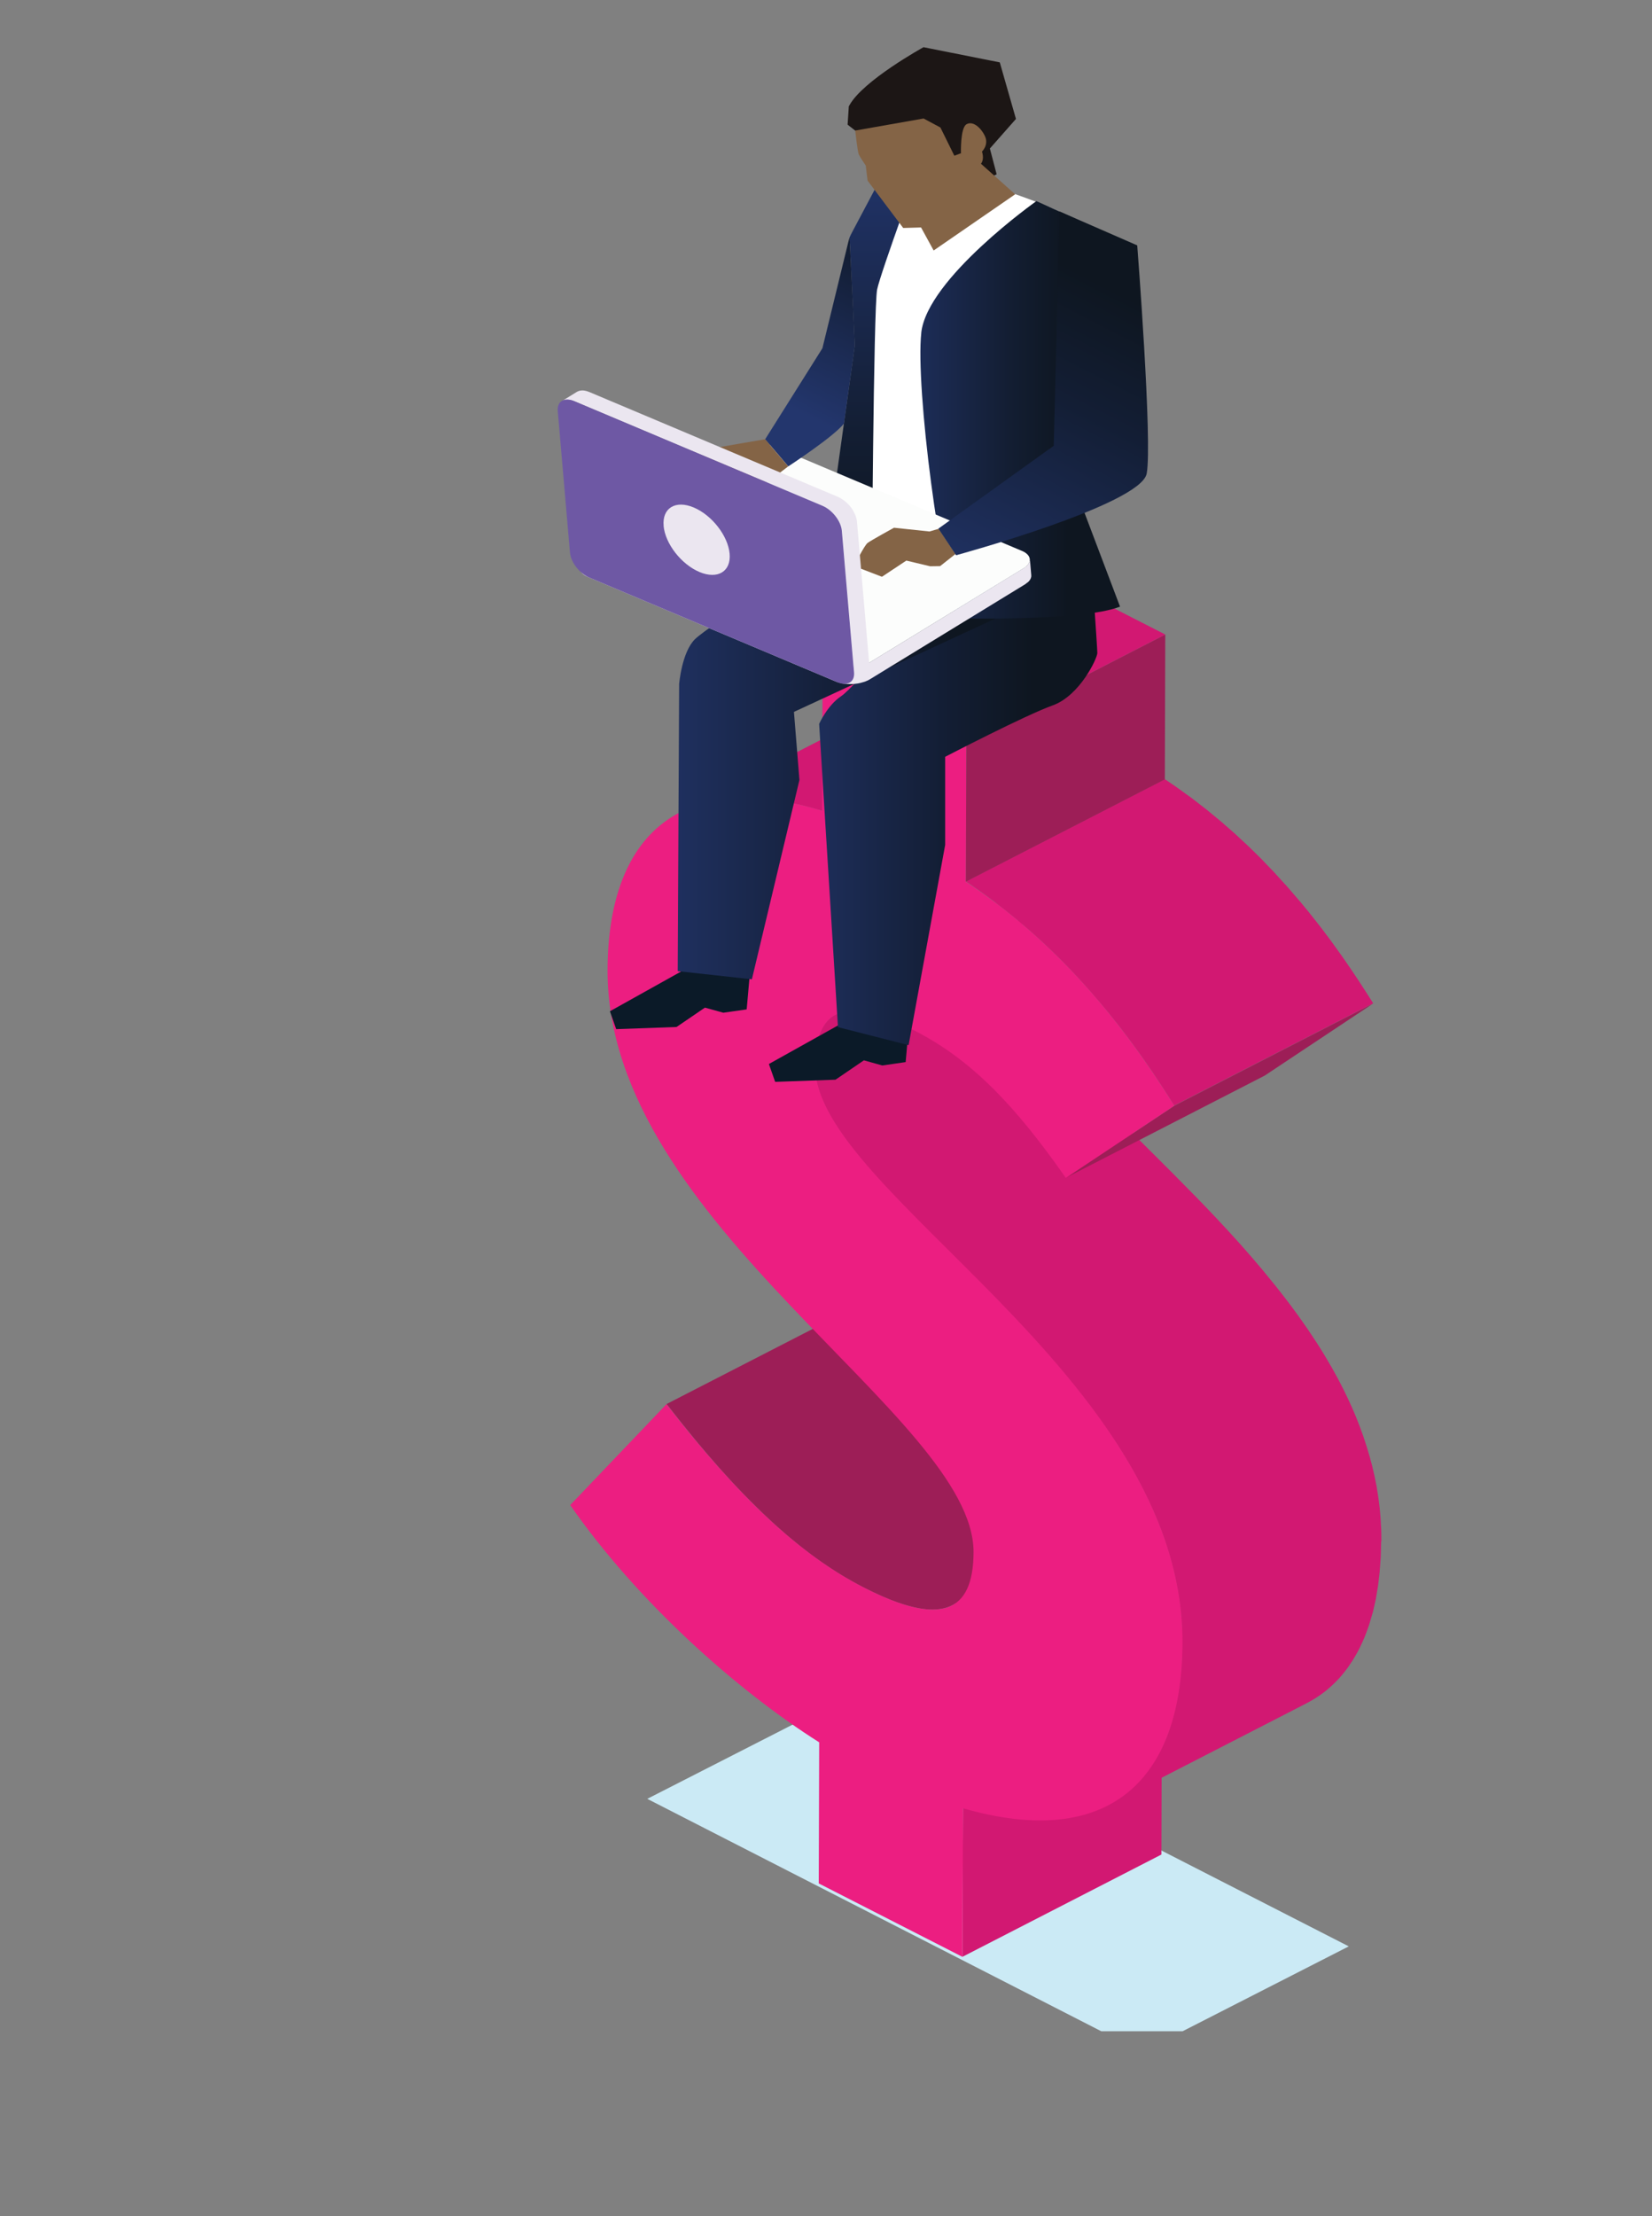 <?xml version="1.0" encoding="UTF-8"?><svg id="Layer_1" xmlns="http://www.w3.org/2000/svg" xmlns:xlink="http://www.w3.org/1999/xlink" viewBox="0 0 337 452"><rect x="0" y="0" width="337" height="452" fill="#808080" stroke="none"/><defs><style>.cls-1,.cls-2,.cls-3,.cls-4,.cls-5,.cls-6,.cls-7,.cls-8,.cls-9,.cls-10,.cls-11,.cls-12,.cls-13,.cls-14,.cls-15{fill:none;}.cls-16{fill:url(#linear-gradient);}.cls-2{clip-path:url(#clippath-8);}.cls-3{clip-path:url(#clippath-7);}.cls-4{clip-path:url(#clippath-6);}.cls-5{clip-path:url(#clippath-9);}.cls-6{clip-path:url(#clippath-5);}.cls-7{clip-path:url(#clippath-3);}.cls-8{clip-path:url(#clippath-4);}.cls-17{fill:#ebe6f0;}.cls-18{fill:#ec1e81;}.cls-19{fill:#fcfdfc;}.cls-20{fill:#fff;}.cls-21{fill:#cbeaf5;}.cls-22{fill:#d21872;}.cls-23{fill:#0b1a28;}.cls-24{fill:#1c1615;}.cls-25{fill:#6e58a4;}.cls-26{fill:#9d1e57;}.cls-27{fill:#846446;}.cls-9{clip-path:url(#clippath-13);}.cls-10{clip-path:url(#clippath-14);}.cls-11{clip-path:url(#clippath-12);}.cls-12{clip-path:url(#clippath-11);}.cls-13{clip-path:url(#clippath-10);}.cls-14{clip-path:url(#clippath-15);}.cls-28{fill:url(#linear-gradient-3);}.cls-29{fill:url(#linear-gradient-4);}.cls-30{fill:url(#linear-gradient-2);}.cls-31{fill:url(#linear-gradient-6);}.cls-32{fill:url(#linear-gradient-5);}.cls-15{clip-path:url(#clippath);}</style><clipPath id="clippath"><rect class="cls-1" x="-438.63" y="-23.4" width="792" height="488.41"/></clipPath><clipPath id="clippath-1"><rect class="cls-1" x="-438.63" y="-23.4" width="792" height="488.41"/></clipPath><clipPath id="clippath-3"><rect class="cls-1" x="113.77" y="9.63" width="168.02" height="404.67"/></clipPath><clipPath id="clippath-4"><rect class="cls-1" x="96.37" y="9.63" width="202.82" height="404.67"/></clipPath><clipPath id="clippath-5"><path class="cls-1" d="m187.6,124.27s-13.16,15.83-16,17.72c-2.84,1.89-4.5,5.66-4.5,5.66l3.84,61.85,14.41,3.67,7.46-40.84v-17.97s16.35-8.49,21.92-10.48c5.57-1.99,9.12-9.64,9.12-10.69s-1.18-17.82-1.18-17.82l-35.43-.73.36,9.64Z"/></clipPath><linearGradient id="linear-gradient" x1="2919.77" y1="549.79" x2="2920.77" y2="549.79" gradientTransform="translate(-165571.26 31372.08) scale(56.76 -56.76)" gradientUnits="userSpaceOnUse"><stop offset="0" stop-color="#23366d"/><stop offset=".67" stop-color="#131e35"/><stop offset="1" stop-color="#0e1620"/></linearGradient><clipPath id="clippath-6"><path class="cls-1" d="m141.74,130.4c-2.67,2.67-3.2,9.12-3.2,9.12l-.29,58.56,15.13,1.66,9.7-40.65-1.12-13.89,45.54-21.1-10.47-9.27-29.93-1.57s-22.7,14.47-25.36,17.14"/></clipPath><linearGradient id="linear-gradient-2" x1="2930.63" y1="549.63" x2="2931.63" y2="549.63" gradientTransform="translate(-202789.55 38215.06) scale(69.24 -69.24)" xlink:href="#linear-gradient"/><clipPath id="clippath-7"><rect class="cls-1" x="96.37" y="9.63" width="202.82" height="404.67"/></clipPath><clipPath id="clippath-8"><path class="cls-1" d="m187.94,67.86c-1.23,11.08,3.96,51.01,7.74,58.26,0,0,25.25.61,32.8-2.39l-9.96-26.31,3.49-48.25c.14-1.98-1.06-3.85-3.06-4.75l-7.53-3.4s-22.27,15.76-23.49,26.85"/></clipPath><linearGradient id="linear-gradient-3" x1="3063.94" y1="549.83" x2="3064.94" y2="549.83" gradientTransform="translate(125012.01 22476.65) rotate(-180) scale(40.73)" gradientUnits="userSpaceOnUse"><stop offset="0" stop-color="#0e1620"/><stop offset=".3" stop-color="#131e33"/><stop offset=".91" stop-color="#203265"/><stop offset="1" stop-color="#23366d"/></linearGradient><clipPath id="clippath-9"><path class="cls-1" d="m173.29,48.34l1.09,22.08-5.66,40.57c1.2,5.47,9.12,9.77,9.12,9.77,0,0,.36-58.19,1.09-61.71.72-3.52,9.48-27.35,9.48-27.35l-5.66-1.16-9.45,17.81Z"/></clipPath><linearGradient id="linear-gradient-4" x1="2980.41" y1="512.56" x2="2981.3" y2="512.56" gradientTransform="translate(-47909.34 279735.69) rotate(-90) scale(93.82)" xlink:href="#linear-gradient-3"/><clipPath id="clippath-10"><rect class="cls-1" x="96.37" y="9.63" width="202.82" height="404.67"/></clipPath><clipPath id="clippath-11"><path class="cls-1" d="m214.96,90.92l-23.53,16.9,3.61,5.43s37.67-10.27,38.88-16.66c1.2-6.39-1.93-46.54-1.93-46.54l-15.85-6.92-1.18,47.78Z"/></clipPath><linearGradient id="linear-gradient-5" x1="2960.7" y1="587.74" x2="2961.65" y2="587.74" gradientTransform="translate(-65166.6 229738.33) rotate(-62.88) scale(79.09 -79.09)" xlink:href="#linear-gradient"/><clipPath id="clippath-12"><path class="cls-1" d="m167.75,71.06l-11.66,18.53,4.71,5.54s9.31-6.08,11.36-8.74l2.23-15.97-1.09-22.08-5.54,22.72Z"/></clipPath><linearGradient id="linear-gradient-6" x1="2950.56" y1="608.01" x2="2951.51" y2="608.01" gradientTransform="translate(-41555.2 150766.57) rotate(-62.88) scale(51.9 -51.9)" xlink:href="#linear-gradient"/><clipPath id="clippath-13"><rect class="cls-1" x="96.37" y="9.63" width="202.82" height="404.67"/></clipPath><clipPath id="clippath-14"><rect class="cls-1" x="113.77" y="9.63" width="168.02" height="404.67"/></clipPath><clipPath id="clippath-15"><rect class="cls-1" x="96.37" y="9.63" width="202.82" height="404.67"/></clipPath></defs><g class="cls-15"><polygon class="cls-21" points="132.04 366.9 224.65 414.3 241.25 414.3 275.14 396.99 174.23 345.36 132.04 366.9"/><polygon class="cls-22" points="196.43 368.82 237.01 347.95 236.92 378.26 196.33 399.12 196.43 368.82"/><g class="cls-7"><path class="cls-26" d="m234.75,306.6c-.31.16-.64.29-.98.4-.09.03-.17.06-.26.08-.23.07-.47.12-.71.17-.08.02-.16.04-.24.05-.15.02-.3.04-.46.06-.14.02-.27.04-.41.05-.12,0-.25,0-.37.02-.17,0-.35.02-.52.02-.12,0-.24,0-.36-.01-.19,0-.38-.01-.57-.03-.12,0-.25-.02-.37-.03-.2-.02-.39-.04-.59-.07-.13-.02-.27-.04-.41-.06-.2-.03-.41-.07-.62-.11-.14-.03-.29-.05-.43-.09-.21-.05-.42-.09-.64-.15-.16-.04-.32-.08-.48-.12-.21-.06-.43-.12-.65-.18-.18-.05-.35-.1-.53-.15-.2-.06-.4-.13-.6-.2-.23-.07-.46-.15-.69-.23-.19-.07-.38-.14-.57-.21-.28-.1-.56-.21-.84-.32-.19-.07-.38-.15-.57-.23-.33-.14-.67-.28-1.01-.42-.19-.08-.38-.16-.57-.25-.47-.21-.95-.43-1.43-.66-.12-.06-.24-.11-.36-.17-.54-.26-1.09-.53-1.65-.82-.8-.41-1.59-.83-2.38-1.28l-.06-.03c-.75-.42-1.49-.86-2.24-1.32-.25-.15-.51-.32-.76-.48-.5-.31-1-.63-1.5-.96-.31-.2-.61-.41-.92-.62-.45-.31-.91-.62-1.36-.95-.34-.24-.68-.49-1.02-.74-.43-.32-.87-.64-1.3-.97-.37-.28-.73-.56-1.1-.85-.42-.33-.84-.67-1.26-1.01-.39-.32-.79-.64-1.18-.97-.41-.34-.81-.69-1.22-1.04-.42-.36-.83-.72-1.25-1.1-.4-.36-.8-.72-1.2-1.09-.44-.4-.88-.81-1.32-1.23-.39-.37-.78-.75-1.18-1.13-.48-.46-.95-.93-1.43-1.4-.53-.53-1.07-1.06-1.61-1.62-.1-.1-.19-.2-.29-.3-.73-.75-1.46-1.52-2.19-2.31-.17-.19-.35-.38-.52-.56-.75-.81-1.51-1.64-2.27-2.5-.1-.11-.2-.23-.29-.34-.7-.79-1.4-1.59-2.11-2.41-.27-.31-.53-.63-.8-.94-.6-.71-1.21-1.43-1.82-2.17-.15-.18-.3-.36-.45-.54-.77-.94-1.55-1.89-2.33-2.87-.15-.19-.3-.38-.46-.57-.82-1.02-1.63-2.06-2.46-3.13l-40.59,20.86c.83,1.07,1.65,2.11,2.46,3.13.15.19.3.38.45.57.78.98,1.56,1.93,2.33,2.87.15.18.3.36.44.54.26.32.53.64.79.96.34.41.69.81,1.03,1.21.27.32.54.64.8.95.71.82,1.41,1.62,2.1,2.41.1.11.2.23.3.34l.04.05c.74.84,1.49,1.65,2.22,2.45.17.19.35.38.52.57.18.2.37.4.55.59.55.58,1.1,1.16,1.64,1.72.1.1.19.2.29.29.33.34.67.69,1,1.02.2.21.41.39.61.6.48.48.96.94,1.43,1.41.21.2.42.42.63.62.18.18.36.33.54.51.44.42.88.82,1.32,1.23.23.21.46.43.69.64.17.15.34.3.51.45.42.37.84.74,1.25,1.1.24.21.48.42.71.63.17.15.34.28.51.42.39.33.79.65,1.18.97.24.19.48.4.71.59.18.14.36.28.54.42.37.29.73.57,1.1.85.22.17.45.35.67.52.21.16.42.3.63.46.34.25.68.49,1.02.73.19.14.38.28.58.42.26.18.53.35.79.53.31.21.61.42.92.62.14.09.28.19.42.29.36.24.72.45,1.08.68.25.16.5.32.76.47l.23.14c.67.41,1.34.8,2.01,1.17h0s.05.03.05.03c.64.36,1.28.71,1.93,1.04.15.08.31.16.46.24.56.29,1.11.56,1.65.82l.09.04c.1.05.18.08.28.13.49.23.96.45,1.43.66.08.04.17.08.26.12.11.05.21.09.32.13.34.15.68.29,1.01.42.12.05.24.1.35.15l.22.08c.29.11.57.22.84.32.14.05.28.11.41.15l.16.05c.23.08.46.16.69.23.15.05.31.11.46.15l.14.04c.18.05.35.1.53.15.16.05.33.1.49.14l.17.04c.16.04.32.08.48.12.14.03.29.07.43.1l.21.04c.15.03.29.06.43.09.11.02.23.05.34.07.09.02.18.03.27.04.14.02.27.04.41.06.08.01.17.03.25.04.12.01.23.02.35.03.12.01.25.02.37.03l.16.02c.14,0,.27,0,.41.01.12,0,.24,0,.36.01h.1c.15,0,.28,0,.42-.02.12,0,.25,0,.38-.02h.07c.12-.01.23-.03.34-.05.15-.02.31-.03.46-.06h.07s.17-.05.17-.05c.24-.05.48-.1.71-.17l.14-.03.12-.05c.34-.11.67-.24.98-.4l40.59-20.86Z"/><path class="cls-22" d="m281.79,314.37v-.19c0-.71,0-1.43-.03-2.13,0-.08,0-.15-.01-.23-.01-.29-.03-.59-.05-.88-.02-.38-.03-.76-.06-1.14,0-.13-.02-.25-.03-.38-.02-.32-.06-.64-.08-.96-.03-.3-.05-.59-.08-.89-.02-.18-.05-.37-.07-.55-.04-.32-.08-.63-.12-.95-.03-.23-.05-.46-.09-.68-.04-.25-.08-.51-.12-.76-.05-.29-.09-.59-.14-.88-.03-.15-.05-.31-.07-.46-.06-.35-.14-.71-.21-1.06-.05-.26-.1-.52-.15-.77-.02-.08-.03-.16-.05-.25-.12-.56-.25-1.12-.39-1.68-.03-.11-.05-.22-.08-.33v-.04c-.18-.69-.36-1.37-.55-2.05l-.04-.15c-.06-.22-.13-.44-.2-.66-.12-.41-.24-.82-.37-1.23-.03-.11-.08-.22-.11-.34-.09-.28-.18-.55-.27-.83-.1-.29-.18-.57-.28-.86-.06-.18-.13-.35-.19-.53-.1-.29-.21-.57-.31-.86-.08-.2-.15-.41-.22-.61-.1-.26-.2-.51-.3-.76-.1-.27-.21-.53-.31-.79-.05-.13-.1-.26-.15-.39-.15-.38-.32-.75-.47-1.12-.09-.21-.18-.42-.27-.63l-.07-.17c-.28-.64-.57-1.27-.87-1.9l-.02-.04c-.05-.1-.09-.19-.14-.29-.25-.52-.5-1.05-.76-1.56-.04-.07-.08-.14-.11-.22-.2-.41-.42-.81-.62-1.21-.15-.29-.29-.57-.45-.86l-.11-.19c-.22-.4-.44-.8-.66-1.2-.16-.29-.32-.58-.48-.87l-.1-.16c-.23-.4-.47-.8-.71-1.21-.17-.29-.33-.58-.51-.87l-.07-.12c-.5-.83-1.02-1.66-1.55-2.48-.13-.21-.27-.41-.4-.61-.41-.62-.82-1.25-1.24-1.87-.08-.11-.15-.23-.23-.34-.11-.17-.23-.33-.34-.49-.37-.54-.74-1.07-1.12-1.6-.19-.27-.39-.55-.58-.82-.43-.59-.86-1.18-1.3-1.77-.11-.15-.22-.31-.34-.46l-.08-.1c-.79-1.05-1.59-2.08-2.41-3.11-.15-.19-.3-.38-.45-.57-.8-1-1.62-2-2.44-2.99l-.16-.2-.17-.2c-1.4-1.67-2.83-3.32-4.27-4.94l-.03-.03-.02-.03c-.76-.85-1.52-1.69-2.29-2.52-.2-.21-.39-.43-.59-.64-.71-.77-1.42-1.53-2.13-2.29l-.14-.15-.03-.03c-1.32-1.4-2.65-2.78-3.98-4.15-.11-.11-.22-.23-.34-.34-1.25-1.28-2.49-2.54-3.74-3.79l-.16-.17c-.08-.08-.17-.17-.25-.25-.83-.83-1.65-1.65-2.47-2.47-.18-.19-.37-.37-.55-.55-.77-.77-1.54-1.54-2.31-2.3-.81-.81-1.62-1.61-2.41-2.4-.19-.19-.39-.39-.58-.58-.8-.8-1.59-1.59-2.37-2.37-.09-.09-.18-.18-.26-.27-1.02-1.03-2.02-2.04-2.99-3.04-.1-.1-.19-.2-.29-.29-.96-.98-1.89-1.95-2.79-2.91-.17-.18-.33-.35-.5-.53-.35-.38-.71-.75-1.05-1.13-.2-.21-.39-.42-.58-.63-.34-.37-.68-.74-1.01-1.11-.19-.21-.37-.41-.55-.62-.21-.24-.42-.47-.62-.71-.22-.25-.45-.51-.66-.76-.2-.24-.4-.47-.6-.7-.2-.23-.4-.47-.59-.7-.49-.59-.97-1.17-1.43-1.75l-.06-.08c-.43-.55-.85-1.09-1.25-1.63-.13-.17-.25-.34-.37-.51-.31-.42-.61-.84-.9-1.26-.11-.16-.22-.32-.33-.48-.38-.56-.74-1.11-1.08-1.66-.25-.4-.48-.79-.71-1.19-.06-.1-.12-.21-.18-.31-.18-.33-.36-.65-.53-.98-.04-.08-.09-.17-.13-.25-.2-.39-.39-.79-.57-1.17l-.07-.14c-.17-.39-.34-.77-.49-1.16l-.05-.13c-.15-.39-.29-.78-.42-1.17l-.03-.1c-.13-.41-.25-.82-.35-1.22h0c-.1-.42-.18-.82-.25-1.22l-.02-.1c-.06-.37-.11-.74-.14-1.11v-.11c-.04-.39-.06-.78-.06-1.17,0-.09,0-.17,0-.26,0-.33.01-.66.02-.97,0-.13.01-.26.02-.39.01-.24.03-.47.05-.69.01-.13.02-.27.04-.4.02-.21.04-.41.07-.61.02-.12.03-.25.05-.37.03-.19.06-.37.09-.56.02-.11.04-.23.06-.34.04-.2.09-.4.13-.59.02-.08.04-.16.06-.24.07-.27.15-.53.23-.78l.03-.09c.08-.23.16-.44.24-.65.03-.07.06-.14.09-.21.08-.18.17-.36.25-.53l.11-.2c.15-.26.3-.51.46-.74l.1-.12c.11-.14.21-.28.33-.4l.16-.17c.1-.11.21-.21.32-.31l.18-.16c.12-.1.24-.19.36-.27l.17-.12c.18-.12.36-.23.56-.33h0,0l-40.59,20.86c-.19.1-.38.21-.56.33l-.16.12c-.12.09-.24.18-.36.27l-.18.16c-.11.1-.21.2-.32.31l-.16.17c-.11.13-.22.26-.33.4l-.09.11v.02c-.18.23-.33.48-.48.74l-.05.08-.06.12c-.09.17-.17.35-.25.53l-.07.14-.03.07c-.09.21-.17.42-.24.65l-.03.09h0c-.08.26-.16.52-.23.79v.03s-.06.21-.06.21c-.05.19-.09.39-.13.59l-.02.08c-.02.08-.03.18-.05.26-.03.18-.06.37-.09.55l-.02.12c-.01.08-.02.17-.03.25-.03.2-.05.41-.07.62l-.02.19v.21c-.03.23-.05.46-.06.7,0,.08-.01.16-.02.25v.14c-.02.32-.03.64-.03.97v.18s0,.08,0,.08c0,.16,0,.33,0,.49,0,.17.02.35.03.52v.15s.02.11.02.11c0,.09.01.18.02.27.02.18.04.35.07.53.01.11.03.21.05.32l.02.1.02.12c.03.18.07.36.11.54.04.18.08.36.12.54h0s0,.03,0,.03c.04.18.09.36.14.54.06.2.11.39.18.59l.03.09.03.1c.04.14.09.27.14.41.07.2.14.4.22.6l.06.15.05.13c.04.11.08.21.13.32.08.2.17.4.26.61.03.08.07.15.1.23l.07.14c.04.08.07.16.11.24.13.27.26.54.4.82l.06.11c.04.08.09.17.13.25.1.19.19.37.29.56.08.14.16.27.23.41.06.1.12.21.18.31.04.07.08.14.12.21.18.31.37.63.57.94l.02.03c.34.55.71,1.1,1.08,1.66.11.16.22.32.33.48.29.42.59.84.9,1.27.12.17.24.33.37.5.4.54.82,1.08,1.25,1.63l.07.09c.46.58.94,1.16,1.42,1.75l.15.18c.14.17.3.35.44.52.2.23.4.47.6.7.22.25.44.51.66.76.21.24.41.47.62.71.06.07.12.14.18.21.12.14.25.27.37.41.33.37.66.74,1.01,1.11.19.21.39.42.58.63.35.38.7.75,1.05,1.13.12.13.23.25.36.38l.14.15c.91.96,1.84,1.93,2.8,2.91.1.1.19.2.28.29.98,1,1.98,2.02,3,3.05l.13.13.12.12c.79.79,1.59,1.59,2.39,2.4.17.17.35.35.53.52.83.83,1.67,1.66,2.51,2.5.74.74,1.49,1.48,2.24,2.23.19.19.37.37.56.56.82.82,1.64,1.64,2.46,2.47.14.14.27.28.41.41,1.24,1.25,2.49,2.52,3.74,3.8.11.11.22.23.34.34,1.33,1.36,2.65,2.75,3.98,4.15l.17.18c.71.76,1.42,1.52,2.13,2.29.2.21.39.42.59.64.77.84,1.53,1.68,2.29,2.53l.05.05c1.45,1.62,2.87,3.27,4.27,4.94.11.13.22.27.33.4.83.99,1.64,1.98,2.44,2.99.15.19.3.38.45.57.81,1.03,1.62,2.07,2.41,3.11.14.19.28.38.42.57.43.58.86,1.17,1.29,1.76.2.27.39.55.59.82.38.53.75,1.06,1.12,1.59.19.28.39.56.58.84.42.62.83,1.24,1.24,1.87.13.2.27.4.4.61.53.82,1.04,1.65,1.55,2.48.2.33.39.66.58.99.24.4.48.8.71,1.21.19.34.38.68.57,1.02.22.4.45.81.67,1.21.19.35.36.7.55,1.04.21.4.42.81.63,1.22.3.59.59,1.19.87,1.79.04.09.09.19.14.28.33.7.65,1.4.96,2.11.09.21.18.42.27.63.21.5.42,1,.63,1.51.11.26.21.53.31.79.18.46.35.92.52,1.38.11.29.21.57.31.86.16.46.32.93.48,1.39.09.28.18.55.27.83.16.52.32,1.04.47,1.56.07.22.14.45.2.67.21.74.41,1.49.59,2.24.03.11.05.23.08.34.15.64.3,1.27.43,1.92.05.26.1.52.15.78.1.5.19,1.01.28,1.51.05.29.1.59.14.88.08.48.14.96.21,1.44.04.32.08.63.12.95.05.48.1.95.15,1.43.03.32.06.64.08.96.04.51.07,1.01.09,1.52.01.29.03.59.04.88.03.78.04,1.57.04,2.36,0,.42-.02.83-.03,1.25-.01.64-.02,1.28-.05,1.91-.02.43-.05.84-.08,1.26-.03.56-.07,1.13-.12,1.67-.04.42-.09.83-.14,1.25-.06.53-.11,1.06-.18,1.57-.06.41-.13.8-.19,1.2-.08.51-.16,1.01-.25,1.51-.07.38-.16.74-.24,1.12-.11.51-.22,1.02-.34,1.51-.09.35-.19.69-.28,1.03-.14.52-.29,1.04-.45,1.54-.19.6-.38,1.19-.59,1.76v.03c-.25.65-.52,1.28-.79,1.89-.07.16-.14.32-.22.48-.28.62-.58,1.22-.89,1.8-.04.08-.09.16-.14.24-.29.52-.59,1.03-.91,1.53-.12.19-.25.38-.38.56-.27.4-.54.79-.82,1.17-.1.13-.19.25-.29.38-.39.5-.79.98-1.21,1.45l-.07.08c-.4.44-.82.85-1.25,1.26-.11.11-.23.21-.35.32-.46.42-.93.82-1.42,1.2l-.04.03c-.48.37-.98.71-1.49,1.04-.13.09-.27.17-.4.25-.53.33-1.07.65-1.64.93l40.59-20.86c.56-.29,1.11-.61,1.64-.93.14-.08.27-.17.4-.25.51-.33,1.01-.67,1.49-1.04l.05-.03c.49-.38.96-.78,1.42-1.2.12-.1.23-.21.35-.32.43-.4.85-.82,1.25-1.26l.07-.07c.42-.46.82-.95,1.21-1.45.1-.13.2-.25.29-.38.11-.14.22-.28.32-.42.17-.24.33-.5.5-.75.13-.19.26-.37.38-.56.31-.49.61-1,.9-1.52.05-.08.1-.16.14-.25l.02-.03c.31-.57.6-1.16.87-1.77.07-.16.14-.32.22-.48.08-.19.17-.37.25-.56.18-.44.36-.88.53-1.34v-.04c.17-.43.33-.87.48-1.32.05-.14.08-.29.13-.44.16-.5.31-1.02.45-1.54.07-.24.14-.46.21-.7.03-.11.05-.23.08-.34.12-.49.23-1,.34-1.51.06-.28.14-.56.19-.85.02-.09.03-.18.04-.27.09-.49.17-1,.25-1.5.05-.33.12-.65.16-.98.01-.07.02-.15.03-.23.07-.51.12-1.04.18-1.56.04-.36.09-.7.12-1.07v-.19c.06-.55.09-1.11.13-1.67.02-.37.06-.74.08-1.12v-.15c.03-.63.04-1.27.05-1.91,0-.36.02-.7.03-1.06"/></g><g class="cls-8"><path class="cls-22" d="m142.3,164.2c.18-.06.36-.12.54-.18.33-.1.68-.19,1.02-.28.21-.05.42-.11.63-.17.4-.09.8-.17,1.21-.25.17-.03.34-.07.51-.1.14-.02.28-.04.42-.06.38-.06.77-.12,1.16-.16.2-.02.4-.04.6-.06.35-.04.71-.07,1.07-.09.17-.01.34-.02.52-.03.39-.02.79-.03,1.19-.04.15,0,.31,0,.46-.01.18,0,.37,0,.56,0,.64,0,1.28.02,1.94.06.22.01.44.02.66.04.75.05,1.5.12,2.27.21h.1c.78.1,1.59.23,2.4.36.24.04.49.09.73.13.58.1,1.16.22,1.75.34.26.06.53.11.8.17.67.15,1.35.32,2.03.5.17.05.34.08.51.13.77.21,1.54.43,2.33.67l40.59-20.86c-.79-.24-1.56-.46-2.33-.67l-.11-.03c-.14-.04-.27-.06-.4-.1-.68-.18-1.36-.34-2.02-.5-.11-.03-.23-.06-.34-.08-.16-.03-.3-.06-.46-.09-.59-.12-1.17-.24-1.74-.34-.16-.03-.33-.07-.49-.1-.08-.02-.17-.02-.25-.04-.81-.14-1.61-.26-2.39-.35h-.02s-.09-.01-.09-.01c-.77-.09-1.52-.16-2.27-.21-.09,0-.19-.02-.29-.03-.12,0-.24,0-.37-.01-.66-.03-1.3-.05-1.94-.06-.12,0-.24-.01-.35-.01h-.2c-.16,0-.31.01-.46.02-.4,0-.8.02-1.19.04-.17,0-.34.02-.52.03-.12,0-.25.01-.37.02-.24.02-.47.05-.7.07-.2.02-.4.04-.6.06-.39.05-.78.1-1.16.16-.14.02-.28.04-.42.06h-.07c-.15.04-.3.08-.45.1-.41.08-.81.16-1.21.25-.21.05-.42.11-.64.17-.34.09-.68.18-1.02.28l-.21.06c-.11.04-.22.08-.33.12-.46.15-.91.31-1.36.49-.17.07-.35.13-.52.21-.58.24-1.15.5-1.71.78h0l-40.59,20.86c.55-.28,1.13-.54,1.71-.78.17-.07.34-.14.52-.2.45-.18.9-.34,1.36-.49"/><polygon class="cls-26" points="239.55 225.53 280.14 204.66 258 219.38 217.42 240.24 239.55 225.53"/><path class="cls-22" d="m203.09,184.14c.5.38.98.76,1.47,1.14.55.43,1.1.86,1.64,1.3.48.39.95.77,1.42,1.16.54.45,1.07.9,1.59,1.35.45.39.89.77,1.33,1.16.53.47,1.05.94,1.57,1.41.42.38.84.77,1.25,1.16.52.49,1.03.98,1.54,1.48.39.38.79.76,1.17,1.15.51.5,1,1.01,1.5,1.52.39.4.78.8,1.16,1.2.45.48.9.96,1.34,1.44.45.48.89.97,1.33,1.46.37.41.73.83,1.1,1.25.58.66,1.16,1.33,1.73,2,.44.52.87,1.03,1.3,1.55.3.36.59.72.89,1.08.5.62,1,1.25,1.49,1.88.26.32.51.65.77.97.61.79,1.2,1.58,1.79,2.37.13.18.27.35.4.53.72.98,1.43,1.96,2.13,2.95.2.29.4.58.6.86.5.71.99,1.42,1.48,2.14.26.38.51.76.76,1.14.38.57.77,1.15,1.14,1.73.86,1.32,1.72,2.64,2.55,3.98l40.59-20.86c-.84-1.34-1.69-2.66-2.55-3.98-.1-.16-.2-.32-.3-.47-.28-.42-.56-.83-.84-1.25-.25-.38-.51-.76-.76-1.14-.49-.72-.98-1.43-1.48-2.15-.2-.29-.39-.57-.6-.86-.7-.99-1.41-1.98-2.13-2.96-.13-.18-.27-.36-.4-.53-.52-.7-1.04-1.4-1.57-2.09-.07-.1-.15-.19-.22-.28-.25-.33-.51-.65-.77-.98-.49-.63-.99-1.26-1.49-1.88-.29-.36-.59-.72-.89-1.08-.27-.32-.53-.65-.8-.98-.16-.19-.33-.38-.5-.57-.57-.67-1.15-1.34-1.73-2.01-.24-.28-.47-.56-.72-.83-.13-.14-.26-.28-.39-.42-.44-.49-.88-.97-1.33-1.46-.31-.34-.62-.68-.93-1.02-.13-.14-.27-.28-.41-.42-.38-.4-.77-.8-1.15-1.2-.33-.33-.64-.67-.97-1.01-.17-.17-.35-.34-.53-.52-.39-.39-.78-.77-1.17-1.15-.29-.28-.58-.58-.88-.86-.22-.21-.45-.41-.67-.62-.41-.39-.83-.77-1.25-1.16-.26-.24-.51-.48-.77-.72-.26-.23-.53-.46-.79-.69-.44-.39-.88-.78-1.33-1.16-.23-.2-.46-.41-.69-.61-.3-.25-.6-.49-.9-.74-.47-.39-.94-.78-1.42-1.17-.22-.17-.42-.35-.64-.53-.33-.26-.67-.51-1-.77-.49-.38-.98-.76-1.47-1.14-.2-.15-.4-.31-.6-.46-.36-.27-.74-.53-1.11-.8-.5-.36-.99-.73-1.5-1.08-.18-.13-.36-.27-.55-.4-.76-.53-1.53-1.05-2.3-1.57l-40.59,20.86c.97.64,1.91,1.3,2.85,1.97.5.36,1,.72,1.5,1.08.57.42,1.15.84,1.71,1.26"/><path class="cls-18" d="m197.13,150.29l-.1,29.55c18.27,12.13,31.53,28.09,42.52,45.69l-22.13,14.72c-10.24-14.67-19.25-24.11-30.78-30-13.28-6.78-20.3-5.53-20.34,7.21-.08,25.72,75.09,62.84,74.92,117.59-.09,28.02-14.95,42.37-44.78,33.77l-.1,30.31-29.32-14.98.09-28.78c-16.78-10.61-37.05-28.62-50.79-48.39l19.64-20.58c14.75,19.01,27.25,30.75,40.29,37.41,15.53,7.93,22.31,5.27,22.35-7.21.09-27.76-74.82-66.79-74.66-118.74.09-29.02,16.45-40.83,43.77-32.49l.1-30.06,29.32,14.98Z"/><polygon class="cls-26" points="197.13 150.29 237.71 129.42 237.62 158.97 197.03 179.83 197.13 150.29"/><polygon class="cls-22" points="167.8 135.31 208.39 114.45 237.71 129.42 197.13 150.29 167.8 135.31"/><polygon class="cls-23" points="185.39 209.41 184.75 216.63 179.99 217.32 176.23 216.27 170.44 220.22 158.13 220.66 156.85 217.02 174.19 207.34 185.6 207.93 185.39 209.41"/><polygon class="cls-23" points="152.96 198.65 152.32 205.88 147.56 206.56 143.8 205.52 138.01 209.47 125.7 209.91 124.42 206.26 141.76 196.58 153.17 197.17 152.96 198.65"/></g><g class="cls-6"><rect class="cls-16" x="167.1" y="114.62" width="56.76" height="98.54"/></g><g class="cls-4"><rect class="cls-30" x="138.25" y="113.26" width="69.24" height="86.48"/></g><g class="cls-3"><path class="cls-20" d="m215.74,42.99c-9.35-4.36-32.15-10.66-32.15-10.66l-10.29,16.01,2.38,39.98-1.28,25.15s20.84,10.8,30.48,10.23c8.03-.57,15.3-4.26,15.3-4.26l-3.09-24.58,4.19-42.9c.36-3.7-1.81-7.24-5.53-8.97"/></g><g class="cls-2"><rect class="cls-28" x="186.72" y="41.01" width="41.77" height="85.72"/></g><g class="cls-5"><rect class="cls-29" x="168.72" y="30.53" width="19.68" height="90.23"/></g><g class="cls-13"><path class="cls-27" d="m174.46,26.63s.47,4.32.73,4.88c.26.56,1.42,2.26,1.42,2.26l.37,3.07,7.27,9.66,5.51-.16,8.46-9.26-.72-7.65-7.17-11.4-15.87,8.59Z"/><path class="cls-24" d="m172.91,25.43l1.54,1.2,13.96-2.46,3.43,1.84,2.84,5.75,1.34-.5,6.66,4.6.63-.31-1.38-5.26,5.32-6.03-3.3-11.54-2.23-.44-13.33-2.65s-12.36,6.8-15.12,11.86l-.12.21-.12,1.89-.12,1.83Z"/><polygon points="188.42 24.17 191.85 26.01 194.68 31.76 196.03 31.27 202.69 35.86 203.32 35.55 205.08 30.31 207.26 24.27 203.96 12.74 188.42 24.17"/><polygon class="cls-27" points="198.7 32.14 207.09 39.63 190.46 51.09 186.5 43.85 198.7 32.14"/><path class="cls-27" d="m196.03,31.27s-.16-5.13,1.11-5.91c1.27-.78,2.94.62,3.78,2.4.84,1.78-.6,3.16-.6,3.16,0,0,.5,1.4-.11,2.34-.61.94-2.4,1.4-2.94.97-.55-.43-1.24-2.96-1.24-2.96"/><path class="cls-17" d="m210.02,114.5v.05c-.05.14-.12.28-.21.42l-.05.07c-.1.14-.21.28-.36.41-.09.09-.22.17-.33.25-.1.07-.17.14-.29.21l-31.58,19.33c-.2.12-.43.23-.66.34l-.19.08c-.15.06-.3.11-.45.16-.16.05-.32.1-.48.14-.19.05-.39.1-.59.13l-.15.03c-.27.05-.55.08-.82.1h-.13c-.27.03-.55.03-.82.03h-.13c-.27-.01-.54-.04-.8-.07l-.14-.02c-.24-.03-.47-.08-.7-.14l-.12-.03c-.27-.07-.54-.16-.78-.26l-50.64-21.35c-1.02-.43-1.56-1.05-1.61-1.7l.28,3.28c.06.65.6,1.27,1.61,1.7l50.64,21.35c.23.1.48.18.74.25h.04s.13.04.13.04c.15.04.29.07.45.1.08.02.17.02.25.04l.14.02.13.02c.16.02.33.03.5.04h.18s.12,0,.12,0h.18c.16,0,.33,0,.49,0h.16s.13-.02.13-.02l.22-.02c.18-.02.36-.04.54-.07h.06s.15-.04.15-.04c.14-.03.28-.05.41-.08l.17-.05c.17-.04.33-.09.49-.14.08-.03.17-.05.26-.08l.19-.08.19-.08c.23-.1.46-.21.66-.34l31.59-19.33.06-.04c.09-.06.15-.12.23-.18.11-.08.24-.17.33-.25l.03-.02c.11-.1.2-.21.28-.31l.05-.07.05-.08.08-.13c.04-.09.08-.17.11-.26v-.04s.02-.05.02-.05l.04-.16c.01-.08.01-.17,0-.25v-.04s-.28-3.28-.28-3.28c.01.15,0,.3-.04.45"/><path class="cls-19" d="m208.45,112.35c2.02.85,2.18,2.45.34,3.57l-31.59,19.33c-1.83,1.12-4.95,1.34-6.97.49l-50.65-21.35c-2.02-.85-2.17-2.45-.34-3.57l31.58-19.33c1.84-1.12,4.96-1.34,6.98-.49l50.64,21.35Z"/><path class="cls-27" d="m189.58,108.4l-7.21-.76s-4.66,2.56-5.37,3.09c-.71.53-2.77,4.73-2.77,4.73l5.68,2.18,4.98-3.3,4.85,1.16,2.04-.03,3.15-2.49-3.42-5.13-1.93.56Z"/></g><g class="cls-12"><polygon class="cls-32" points="159.27 98.69 200.51 27.46 267.28 57.71 226.04 128.94 159.27 98.69"/></g><g class="cls-11"><polygon class="cls-31" points="134.63 85.41 159.89 41.77 195.85 58.06 170.59 101.69 134.63 85.41"/></g><g class="cls-9"><path class="cls-27" d="m156.09,89.59s-10.17,1.72-11.12,1.96c-.95.24-9.74,8.93-9.74,8.93l5.56,5.04,4.53-3.62,6.99-.34,8.48-6.43-4.71-5.54Z"/></g><g class="cls-10"><path class="cls-17" d="m174.71,105.78l-.03-.1-.03-.11c-.02-.07-.04-.14-.06-.21-.04-.12-.08-.23-.13-.35l-.05-.1-.03-.06-.06-.14c-.05-.09-.09-.19-.14-.28-.05-.09-.1-.18-.15-.27h0s0-.03,0-.03c-.05-.08-.1-.15-.15-.23-.06-.08-.11-.17-.17-.25-.05-.07-.1-.14-.16-.21v-.02s-.03-.02-.03-.02c-.07-.08-.13-.17-.2-.25-.07-.09-.15-.17-.23-.25l-.1-.1-.05-.05-.1-.1c-.1-.1-.2-.19-.31-.29l-.15-.12-.13-.1-.14-.11c-.11-.08-.22-.15-.33-.22l-.22-.14c-.23-.14-.46-.26-.7-.36l-50.64-21.35c-.18-.07-.35-.13-.51-.18l-.16-.04-.13-.03-.14-.03c-.11-.02-.21-.03-.31-.04h-.13s-.05,0-.05,0h-.08s-.23.02-.23.02l-.21.04h-.04s-.03.02-.03.02l-.12.03-.18.07-.17.09h-.02s-3.06,1.89-3.06,1.89c.15-.09.31-.16.49-.2h.03c.17-.05.36-.07.56-.07h.05c.18,0,.38.03.58.07l.13.03c.22.05.44.12.67.22l50.64,21.35c.24.1.47.22.69.36l.22.14c.16.1.32.21.47.33l.13.1c.19.16.38.33.56.51l.05.05c.19.2.38.41.55.63v.02c.19.22.35.46.49.69h0c.14.25.26.48.37.72l.03.06c.1.22.17.44.24.66l.03.11c.06.24.11.47.13.7l2.49,28.89c.08.98-.24,1.69-.84,2.06l3.06-1.87c.6-.37.93-1.08.84-2.06l-2.49-28.89c-.02-.2-.05-.4-.1-.6"/><path class="cls-25" d="m117.13,81.81c-2.02-.85-3.52.05-3.35,2.01l2.49,28.89c.17,1.97,1.94,4.25,3.96,5.1l50.64,21.35c2.02.85,3.52-.05,3.35-2.02l-2.49-28.89c-.17-1.96-1.94-4.24-3.96-5.09l-50.64-21.35Z"/></g><g class="cls-14"><path class="cls-17" d="m135.38,107.25c-.33-3.63,2.43-5.31,6.14-3.74,3.72,1.57,6.99,5.78,7.32,9.42.32,3.63-2.43,5.3-6.15,3.74-3.72-1.57-6.99-5.78-7.32-9.41"/></g></g></svg>